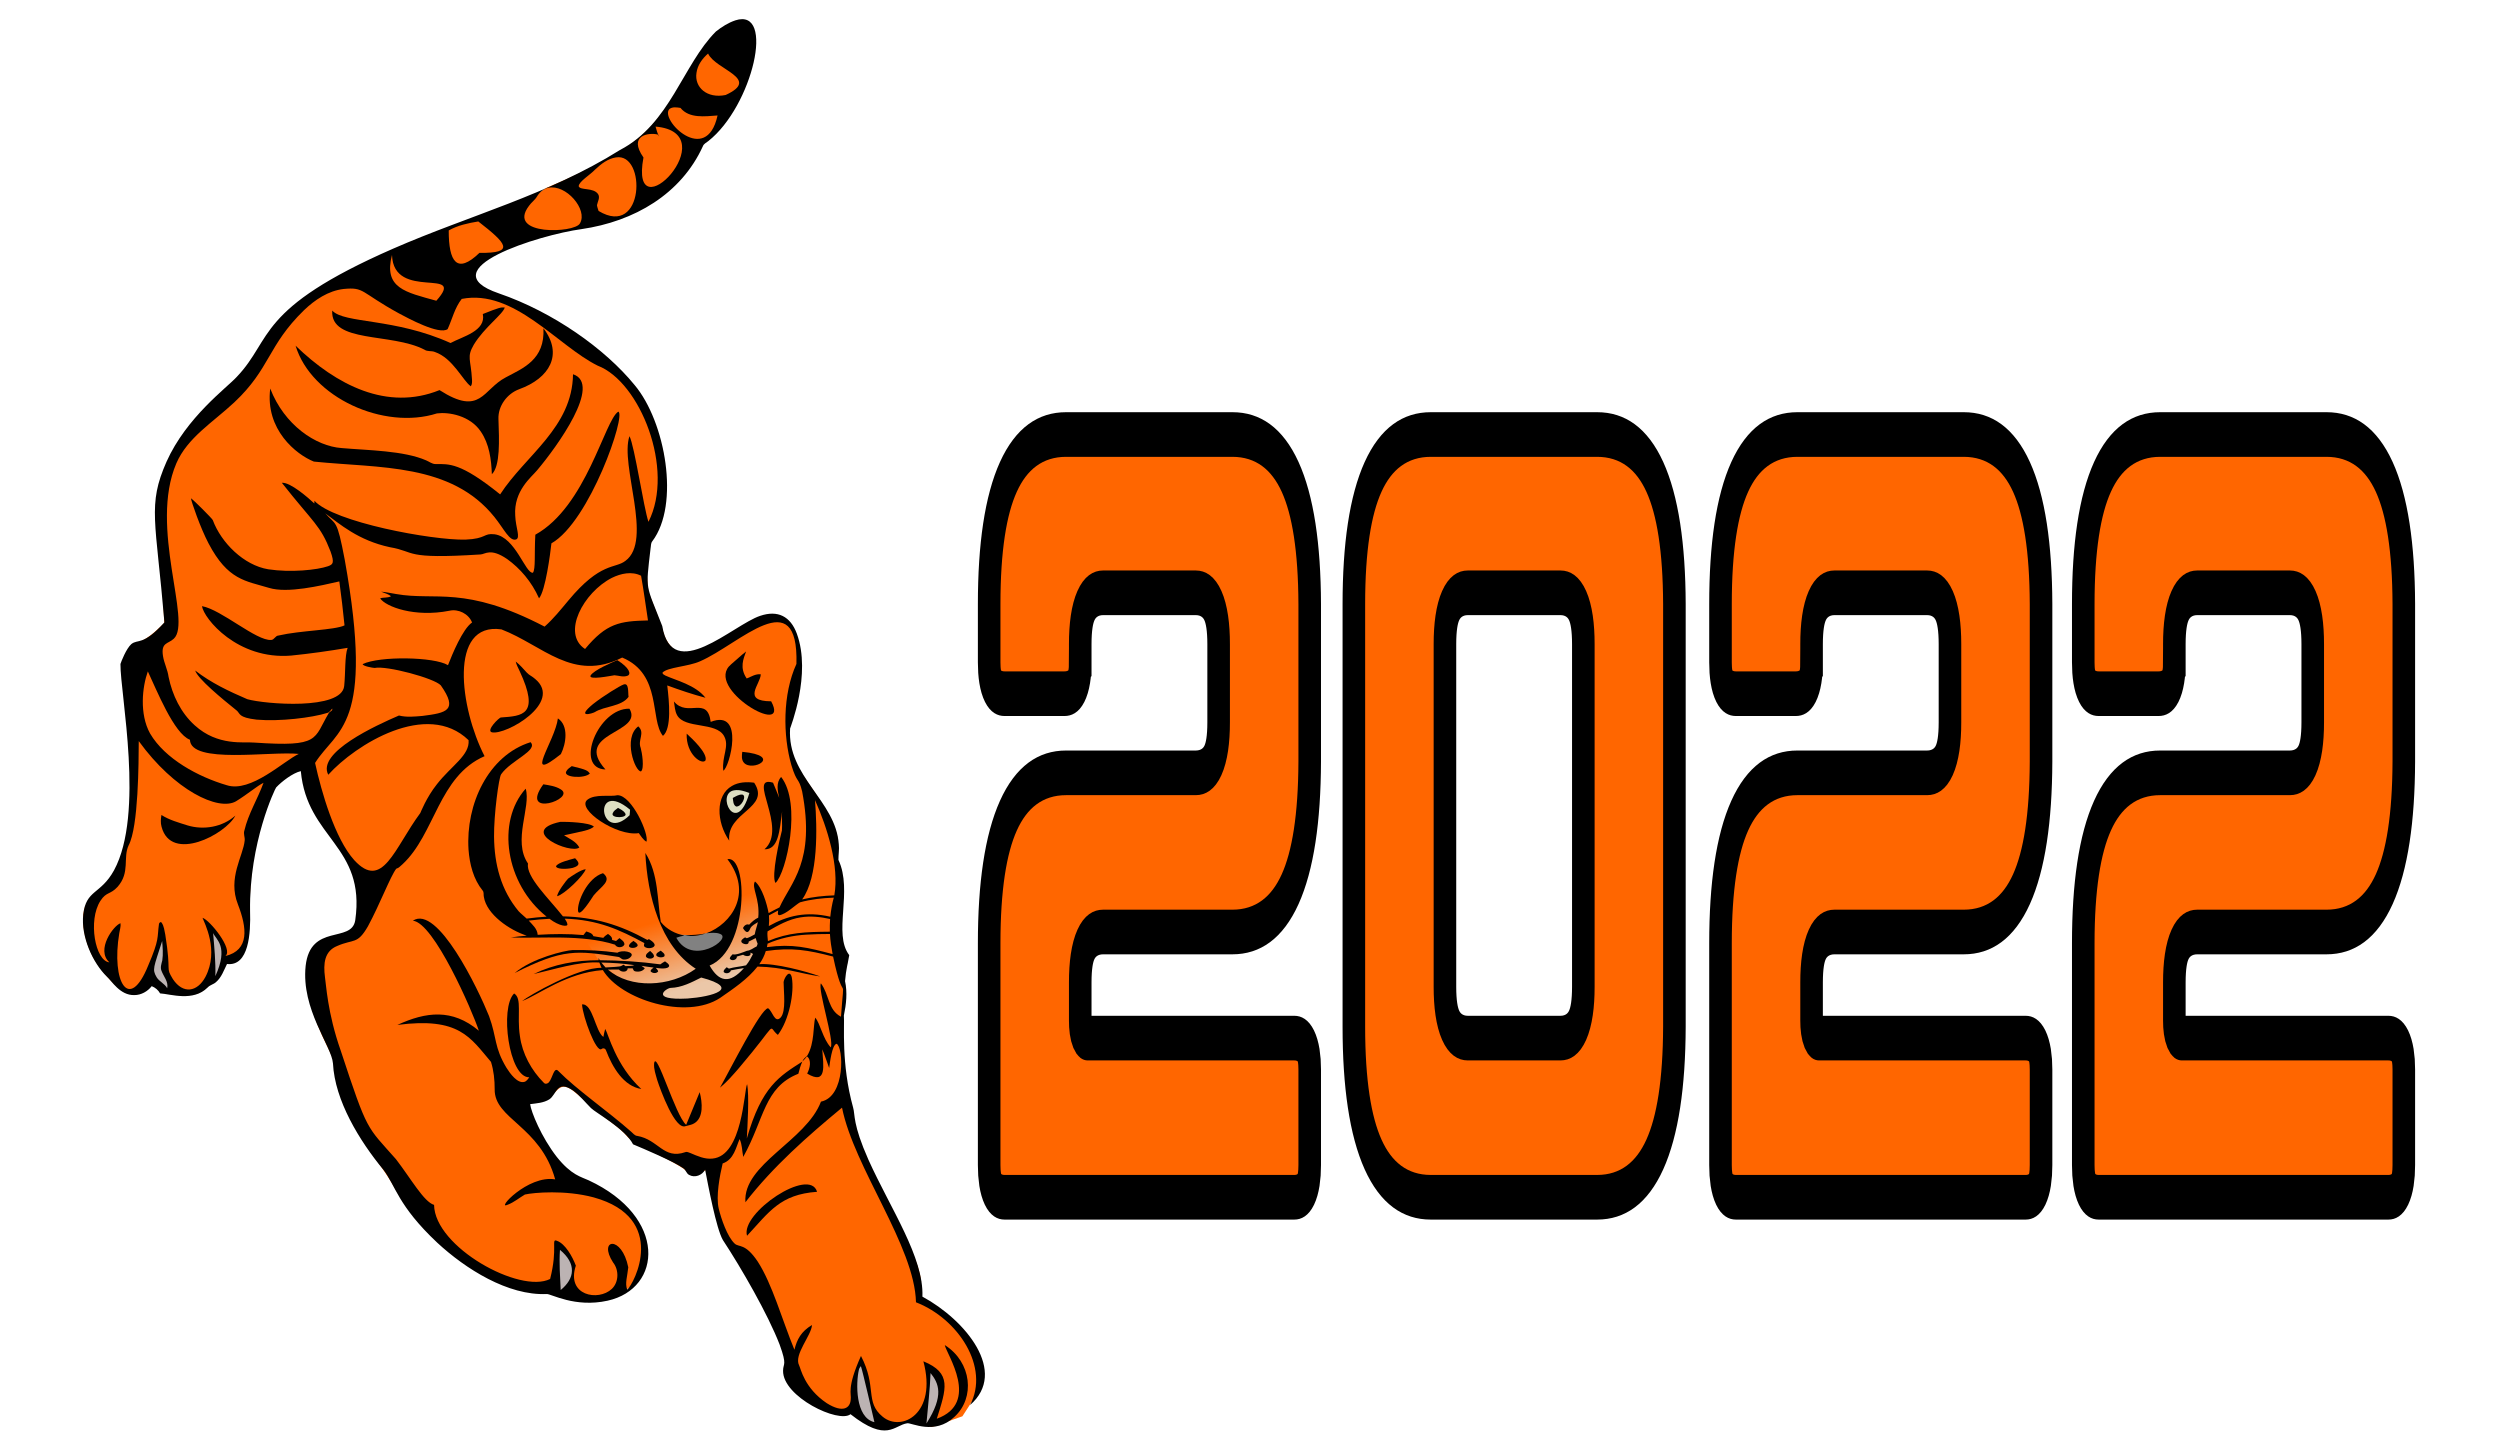 <?xml version="1.0" encoding="UTF-8" standalone="no"?>
<!-- Created with Inkscape (http://www.inkscape.org/) -->

<svg
   xmlns:dc="http://purl.org/dc/elements/1.1/"
   xmlns:cc="http://creativecommons.org/ns#"
   xmlns:rdf="http://www.w3.org/1999/02/22-rdf-syntax-ns#"
   xmlns:svg="http://www.w3.org/2000/svg"
   xmlns="http://www.w3.org/2000/svg"
   xmlns:xlink="http://www.w3.org/1999/xlink"
   xmlns:sodipodi="http://sodipodi.sourceforge.net/DTD/sodipodi-0.dtd"
   xmlns:inkscape="http://www.inkscape.org/namespaces/inkscape"
   width="800mm"
   height="460mm"
   viewBox="0 0 2834.646 1629.921"
   id="svg44806"
   version="1.1"
   inkscape:version="0.91 r13725"
   sodipodi:docname="yearofthetiger2022.svg">
  <defs
     id="defs44808">
    <linearGradient
       inkscape:collect="always"
       id="linearGradient45620">
      <stop
         style="stop-color:#ebc7a8;stop-opacity:1;"
         offset="0"
         id="stop45622" />
      <stop
         style="stop-color:#ebc7a8;stop-opacity:0"
         offset="1"
         id="stop45624" />
    </linearGradient>
    <linearGradient
       inkscape:collect="always"
       xlink:href="#linearGradient45620"
       id="linearGradient45626"
       x1="310.586"
       y1="514.705"
       x2="286.864"
       y2="436.153"
       gradientUnits="userSpaceOnUse" />
  </defs>
  <sodipodi:namedview
     id="base"
     pagecolor="#ffffff"
     bordercolor="#666666"
     borderopacity="1.0"
     inkscape:pageopacity="0.0"
     inkscape:pageshadow="2"
     inkscape:zoom="0.10231087"
     inkscape:cx="642.5739"
     inkscape:cy="232.79137"
     inkscape:document-units="px"
     inkscape:current-layer="text45687"
     showgrid="false"
     fit-margin-top="0"
     fit-margin-left="0"
     fit-margin-right="0"
     fit-margin-bottom="0"
     inkscape:window-width="1916"
     inkscape:window-height="1035"
     inkscape:window-x="4"
     inkscape:window-y="1"
     inkscape:window-maximized="1" />
  <g
     inkscape:label="Layer 1"
     inkscape:groupmode="layer"
     id="layer1"
     transform="translate(408.52,603.171)">
    <g
       id="g45638"
       transform="translate(94,-8)">
      <path
         sodipodi:nodetypes="cssscsscssssssssssssscsssssssccsssccscccscscssssssscssscsssssssssssssssssssssssccccsccsssssscscscccsssscssccsssscsscc"
         inkscape:connector-curvature="0"
         id="path45607"
         d="m 488.281,1020.682 c -5.011,-1.556 -12.859,-5.413 -17.44,-8.572 -6.307,-4.348 -11.098,-5.826 -19.724,-6.082 -20.159,-0.599 -51.417,-24.463 -50.803,-34.655 0.271,-4.49 -3.894,-7.657 -3.725,-14.376 0.504,-19.997 -27.38,-71.721 -65.835,-133.21 -11.719,-18.739 -19.581,-37.852 -26.466,-73.347 -3.302,-17.021 6.198,-25.948 2.91,-22.988 -5.235,4.713 -27.285,10.027 -32.843,4.06 -2.698,-2.897 -17.576,-11.291 -33.063,-18.653 -19.566,-9.303 -29.581,-15.311 -32.825,-19.694 -2.567,-3.469 -11.008,-10.866 -18.757,-16.438 -7.749,-5.572 -21.097,-16.489 -29.661,-24.26 -20.29,-18.411 -24.004,-19.33 -34.03,-8.417 -5.76,6.27 -9.97,8.775 -16.624,9.894 -6.664,1.12 -16.152,0.231 -16.152,3.086 0,7.928 19.751,46.29 31.308,58.994 9.221,10.137 17.523,23.266 33.235,31.076 35.303,17.549 60.531,31.917 68.391,56.972 4.996,15.926 5.161,20.269 1.065,33.991 -4.369,14.638 -12.243,26.702 -28.186,33.99 -11.86,5.422 -15.563,6.076 -34.349,6.068 -15.848,-0.006 -24.441,-1.119 -34.742,-4.5 -7.528,-2.47 -20.545,-4.989 -28.928,-5.599 C 69.327,865.718 27.849,843.417 -8.368,809.202 -31.062,787.762 -43.052,772.81 -56.408,749.296 c -4.238,-7.462 -13.676,-21.58 -20.972,-31.374 -27.227,-36.547 -40.115,-71.49 -44.551,-102.656 -1.264,-8.879 -8.97,-21.951 -15.792,-37.285 -14.438,-32.452 -14.786,-46.391 -14.729,-66.834 0.053,-19.343 1.015,-26.706 10.166,-32.788 3.169,-2.106 13.507,-8.692 22.293,-11.572 20.579,-6.747 29.302,-11.679 28.142,-39.446 -1.138,-27.223 -8.75,-38.291 -33.624,-74.697 -19.531,-28.586 -24.94,-42.383 -27.86,-59.218 -0.784,-4.518 -4.676,-17.184 -5.927,-17.599 -4.066,-1.348 -28.957,14.536 -32.67,21.891 -5.996,11.878 -17.311,49.046 -22.103,72.13 -2.987,14.388 -4.549,36.047 -5.707,62.385 -0.962,21.893 -3.5,43.685 -4.959,48.087 -2.864,8.64 -13.395,14.565 -19.307,14.565 -2.082,0 -5.118,3.042 -7.042,7.057 -3.643,7.6 -13.534,22.558 -25.256,28.486 -10.395,5.257 -41.464,-0.716 -49.646,-7.119 -5.008,-3.92 -9.972,2.44 -9.063,-1.432 4.982,-21.238 -12.53,11.045 -21.377,9.6 -11.182,-1.827 -34.301,-27.715 -42.451,-45.043 -8.405,-17.871 -11.495,-36.4 -8.339,-50.004 2.028,-8.741 6.668,-10.399 18.834,-22.883 23.799,-24.421 33.067,-48.321 34.912,-102.757 1.13,-33.348 -0.746,-55.821 -5.91,-121.853 l -2.141,-27.381 1.304,-9.017 c 1.594,-11.026 6.176,-16.401 14.196,-19.118 5.1,-1.728 13.863,-7.385 19.472,-12.57 l 10.198,-9.427 -2.234,-52.653 c -3.52,-82.953 -10.259,-95.928 8.332,-133.801 12.085,-24.619 28.472,-45.013 60.233,-74.959 17.35,-16.359 26.028,-26.716 39.684,-47.361 41.578,-62.86 84.381,-89.771 276.666,-162.504 7.392,-2.796 22.906,-7.003 35.103,-12.535 7.068,-3.205 12.099,-8.335 16.19,-10.05 51.869,-21.75 79.439,-36.53 101.479,-54.108 15.059,-12.011 29.357,-27.447 52.622,-65.719 10.207,-16.791 22.622,-35.493 27.59,-41.561 14.623,-17.86 39.038,-28.237 48.348,-20.549 5.215,4.306 3.98,19.221 2.433,32.827 -3.607,31.723 -18.779,60.645 -41.639,84.688 -8.217,8.642 -22.482,24.345 -26.937,31.835 -12.089,20.322 -34.602,40.914 -55.066,51.464 -9.086,4.684 -16.224,10.565 -23.303,13.666 -13.342,5.846 -26.473,7.502 -52.037,12.621 -35.436,7.097 -60.058,15.958 -80.696,24.782 -11.437,4.89 -25.894,9.383 -30.2,14.475 -5.177,6.121 -10.249,13.317 -5.073,20.73 5.299,7.59 21.14,15.42 41.097,23.724 50.69,21.093 87.747,45.111 122.79,79.584 27.593,27.145 39.689,48.459 49.19,86.679 6.655,26.77 1.294,58.546 -5.442,77.65 -2.625,7.443 -4.7,21.443 -6.992,24.646 -3.405,4.757 -4.943,8.024 -5.916,29.004 l 2.706,31.808 7.556,19.382 c 4.156,10.66 8.616,23.301 9.913,28.09 1.296,4.789 5.176,11.513 8.623,14.942 5.783,5.754 7.404,10.043 17.691,8.987 12.048,-1.237 27.42,-10.34 59.666,-29.352 20.118,-11.862 32.972,-17.611 43.81,-14.905 9.567,2.389 18.674,14.058 22.796,29.209 5.09,18.711 -0.179,56.106 -7.141,79.821 -2.27,7.733 -2.602,15.502 -3.221,22.278 -1.15,12.594 1.112,23.402 5.68,33.517 2.862,6.337 14.795,22.74 24.135,36.791 20.052,30.163 25.787,43.934 25.819,61.997 0.011,3.804 -1.246,8.849 -0.597,13.346 0.572,3.966 2.998,7.444 3.825,10.144 2.465,8.056 1.119,19.219 0.661,47.416 -0.498,30.642 0.249,37.754 3.126,43.311 2.752,5.313 4.718,8.401 3.145,16.482 -0.445,2.285 -2.451,8.859 -2.942,17.629 -0.354,6.328 0.881,13.666 0.267,21.994 -0.607,8.221 -4.157,17.365 -3.593,26.283 l 3.494,55.239 5.135,35.133 c 6.09,41.666 14.303,55.78 44.943,116.779 23.911,47.603 34.509,68.588 36.514,87.672 l -3.975,16.679 13.778,7.797 c 21.107,11.944 41.867,34.456 49.888,51.299 4.253,8.93 8.608,13.271 9.476,23.643 0.462,5.527 4.12,12.368 -3.03,23.412 l -19.347,29.883 -31.876,11.272 c -8.252,2.918 -15.648,-6.593 -22.259,-5.673 -25.833,3.595 -40.966,6.026 -46.284,4.375 z"
         style="fill:#ff6600" />
      <path
         id="path45609"
         d="m 332.312,296.373 c -6.923,0 -12.535,7.108 -12.535,15.877 0,8.769 5.612,15.879 12.535,15.879 6.923,0 16.434,-14.352 16.434,-23.121 0,-8.769 -9.511,-8.635 -16.434,-8.635 z m -136.213,13.928 a 18.384,15.599 0 0 0 -18.383,15.6 18.384,15.599 0 0 0 18.383,15.598 18.384,15.599 0 0 0 18.385,-15.598 18.384,15.599 0 0 0 -18.385,-15.6 z"
         style="opacity:1;fill:#dddfc2;fill-opacity:1;fill-rule:evenodd;stroke:none;stroke-width:3;stroke-linecap:round;stroke-linejoin:round;stroke-miterlimit:4;stroke-dasharray:none;stroke-opacity:1"
         inkscape:connector-curvature="0" />
      <path
         inkscape:connector-curvature="0"
         id="path45618"
         d="m 154.875,460.719 23.398,36.212 46.24,37.326 c 0,0 31.198,7.242 36.769,7.799 5.571,0.557 54.039,-9.471 54.039,-9.471 l 27.855,-25.627 c 0,0 21.17,-22.841 20.613,-27.298 -0.557,-4.457 -3.9,-61.838 -3.9,-61.838 l -6.128,-13.928 -17.827,-4.457 -2.786,41.226 -20.056,18.384 c 0,0 -16.713,10.028 -18.942,10.028 -2.228,0 -30.641,-1.114 -30.641,-1.114 l -10.585,-9.471 -4.457,-5.014 -3.9,-4.457 -0.557,-2.786 z"
         style="fill:url(#linearGradient45626);fill-opacity:1;fill-rule:evenodd;stroke:none;stroke-width:1px;stroke-linecap:butt;stroke-linejoin:miter;stroke-opacity:1" />
      <path
         inkscape:connector-curvature="0"
         id="path45616"
         d="m 258.496,466.29 15.599,18.942 18.942,12.256 11.699,-4.457 18.942,-30.084 1.114,-9.471 -20.613,7.799 -8.357,2.228 -9.471,2.228 c 0,0 -13.928,-1.114 -17.27,-1.114 -3.343,0 -10.585,1.671 -10.585,1.671 z"
         style="fill:#818181;fill-opacity:1;fill-rule:evenodd;stroke:none;stroke-width:1px;stroke-linecap:butt;stroke-linejoin:miter;stroke-opacity:1" />
      <path
         inkscape:connector-curvature="0"
         id="path45628"
         d="m 472.767,948.923 c -1.388,3.471 -10.413,29.157 -10.413,29.157 l 8.331,29.852 14.579,12.496 c 0,0 10.413,4.165 10.413,1.388 0,-2.777 -9.025,-18.05 -9.025,-18.05 l -4.165,-19.438 -6.248,-25.686 -1.388,-6.248 z"
         style="fill:#bcb3b3;fill-opacity:1;fill-rule:evenodd;stroke:none;stroke-width:1px;stroke-linecap:butt;stroke-linejoin:miter;stroke-opacity:1" />
      <path
         inkscape:connector-curvature="0"
         id="path45630"
         d="m 548.438,955.865 0.694,20.133 -6.248,40.959 6.248,2.777 6.942,-2.777 2.777,-11.108 6.942,-24.992 -2.777,-11.802 -4.165,-9.025 -7.636,-5.554 z"
         style="fill:#bcb3b3;fill-opacity:1;fill-rule:evenodd;stroke:none;stroke-width:1px;stroke-linecap:butt;stroke-linejoin:miter;stroke-opacity:1" />
      <path
         inkscape:connector-curvature="0"
         id="path45632"
         d="m 129.82,817.714 -4.86,48.596 9.025,4.86 8.331,-6.248 4.86,-13.19 0.694,-13.19 -6.942,-13.19 -3.471,-4.86 z"
         style="fill:#bcb3b3;fill-opacity:1;fill-rule:evenodd;stroke:none;stroke-width:1px;stroke-linecap:butt;stroke-linejoin:miter;stroke-opacity:1" />
      <path
         inkscape:connector-curvature="0"
         id="path45634"
         d="m -319.343,465.742 -11.108,32.629 -4.165,15.967 20.827,13.884 11.802,0.694 -6.942,-11.802 -7.636,-13.884 2.083,-18.05 -0.694,-7.636 -1.388,-6.942 z"
         style="fill:#bcb3b3;fill-opacity:1;fill-rule:evenodd;stroke:none;stroke-width:1px;stroke-linecap:butt;stroke-linejoin:miter;stroke-opacity:1" />
      <path
         inkscape:connector-curvature="0"
         id="path45636"
         d="m -264.5,460.883 2.777,18.05 -1.388,36.794 3.471,2.083 6.248,-9.025 3.471,-15.967 2.083,-9.719 -2.777,-6.248 -4.165,-10.413 -2.777,-2.777 -3.471,-3.471 z"
         style="fill:#bcb3b3;fill-opacity:1;fill-rule:evenodd;stroke:none;stroke-width:1px;stroke-linecap:butt;stroke-linejoin:miter;stroke-opacity:1" />
      <g
         transform="translate(-450.677,-617.351)"
         id="g45476">
        <path
           inkscape:connector-curvature="0"
           d="m 781.885,45.273 c 46.023,-15.054 19.467,97.455 -30.586,136.869 -2.148,1.811 -5.115,2.967 -6.141,5.779 -24.661,54.211 -77.572,85.331 -137.8,94.069 -47.226,6.411 -173.924,45.498 -93.491,72.859 61.558,21.16 120.369,62.846 153.878,103.945 34.873,41.543 51.651,135.393 19.968,177.21 -1.751,2.268 -1.354,5.356 -1.906,8.03 -5.706,49.028 -5.657,39.399 13.257,87.997 11.27,66.376 80.503,-1.526 111.035,-11.575 19.907,-6.777 34.311,0.522 41.557,20.184 16.867,46.128 -7.502,106.611 -7.642,107.611 -3.536,54.595 51.941,81.896 55.203,131.15 0.716,5.926 -0.466,11.903 -0.405,17.777 16.704,35.347 -6.446,83.498 12.265,107.999 -1.776,10.847 -3.621,15.685 -4.753,29.422 2.786,12.878 1.363,26.256 -1.337,39.021 0.993,11.336 -3.336,54.34 10.488,104.402 2.484,8.374 -0.781,18.228 17.423,59.283 25.189,55.825 62.912,110.56 61.137,155.06 49.1,26.546 97.363,85.442 54.004,122.939 22.682,-42.765 -13.329,-97.903 -61.284,-116.53 -1.502,-63.688 -70.125,-152.238 -83.865,-220.682 -39.384,32.587 -78.086,66.701 -109.543,107.24 -3.068,-43.254 68.809,-69.445 85.668,-114.063 28.07,-5.584 25.635,-62.277 17.622,-65.648 -5.208,1.513 -7.544,21.984 -8.332,27.507 -2.639,-7.056 -4.848,-14.284 -7.823,-21.21 1.196,18.301 5.655,41.13 -17.113,27.558 3.193,-6.095 5.241,-15.421 -0.276,-19.588 -1.492,2.113 -3.157,4.131 -5.158,5.796 1.07,-2.881 3.51,-4.692 5.641,-6.719 8.263,-13.866 6.511,-34.061 8.919,-42.92 5.788,6.621 8.506,23.884 17.622,33.726 4.146,-7.993 -14.86,-65.087 -11.187,-72.618 9.592,12.64 7.792,30.078 22.78,37.823 4.047,-56.606 3.97,-7.124 -8.927,-68.175 -28.841,-7.496 -46.766,-10.541 -76.327,-6.271 -1.578,5.356 -4.158,10.359 -7.401,14.896 17.169,-1.484 53.072,8.004 69.142,13.913 -23.156,-3.299 -41.251,-10.562 -71.117,-11.204 -11.558,14.62 -27.291,24.997 -42.411,35.546 -38.304,25.25 -112.77,2.087 -132.97,-31.561 -41.195,3.051 -73.096,28.106 -91.637,35.175 7.794,-6.345 63.772,-38.465 90.153,-37.719 -0.897,-1.992 -1.725,-4.011 -2.484,-6.046 -23.156,-1.51 -52.717,8.211 -74.481,13.093 22.797,-11.213 48.389,-15.698 73.661,-15.681 0,-0.621 0.009,-1.872 0.017,-2.501 0.293,0.621 0.897,1.863 1.19,2.484 22.978,0.173 45.974,1.587 68.754,4.684 1.665,-1.302 3.467,-2.407 5.322,-3.416 1.734,1.484 4.433,2.622 4.709,5.175 -0.906,4.14 -11.048,2.881 -15.198,2.191 0.957,1.276 2.493,2.355 2.7,4.071 -1.846,2.665 -6.685,2.32 -8.565,-0.155 -0.052,-2.044 2.199,-2.993 3.45,-4.244 -4.606,-0.535 -9.203,-1.156 -13.766,-1.932 1.268,0.863 2.51,1.768 3.743,2.717 -2.277,3.657 -7.237,4.459 -11.127,3.467 -1.604,-0.38 -2.07,-2.053 -2.614,-3.355 -1.906,-0.017 -3.795,-0.026 -5.684,-0.034 -0.129,5.011 -7.642,4.623 -9.945,1.371 -4.175,-0.052 -8.341,-0.043 -12.507,0.086 25.357,21.959 70.47,20.012 99.633,-0.949 -40.484,-26.164 -54.835,-83.337 -57.152,-131.348 15.155,23.866 13.489,54.293 17.501,78.216 6.538,8.306 16.587,13.62 26.937,15.483 -3.166,0.561 -6.297,1.354 -9.316,2.476 17.846,33.187 64.167,0.762 49.596,-4.347 -4.917,-1.992 -10.368,-1.113 -15.491,-0.724 28.488,-10.547 53.143,-45.536 23.832,-83.995 23.716,-5.082 24.438,102.277 -20.175,120.61 10.573,18.686 22.754,21.205 38.901,2.89 -4.942,0.733 -9.867,1.535 -14.741,2.579 -0.871,3.381 -5.995,4.339 -8.194,1.863 -0.44,-2.389 1.975,-3.899 3.373,-5.434 0.837,0.509 1.682,1.035 2.536,1.57 6.331,-1.898 13.016,-2.208 19.399,-3.735 3.329,-3.838 5.65,-8.427 7.97,-12.921 -0.992,-0.509 -1.975,-1.018 -2.95,-1.518 1.371,5.115 -5.658,4.563 -8.332,2.45 -2.398,0.621 -4.779,1.32 -7.133,2.079 0.474,4.088 -6.616,5.632 -8.039,2.104 0.44,-1.967 1.984,-3.355 3.321,-4.753 3.34,1.495 13.504,-2.911 16.19,-3.916 4.192,-0.336 7.435,-3.338 11.127,-5.037 0.319,-0.992 0.656,-1.958 1.001,-2.915 -0.854,-2.122 -1.587,-4.287 -2.191,-6.469 -2.614,1.423 -5.296,2.708 -7.961,4.02 0.388,4.304 -5.589,3.148 -7.668,1.208 -2.312,-2.605 1.647,-4.856 3.562,-6.038 0.492,0.233 1.475,0.716 1.975,0.957 3.209,-0.975 6.064,-2.803 9.022,-4.347 0.724,-4.735 2.622,-9.16 3.528,-13.844 -2.95,1.889 -6.374,3.485 -8.315,6.529 -0.693,1 -2.87,9.889 -8.591,0.112 1.285,-2.648 3.907,-5.003 7.013,-3.761 3.053,-3.122 6.271,-6.202 10.325,-7.996 2.133,-21.665 -8.139,-34.452 -3.692,-41.014 7.95,6.442 13.647,25.67 15.422,35.822 4.045,-2.26 8.177,-4.39 12.352,-6.409 12.755,-28.391 41.012,-51.473 25.669,-131.616 -4.001,-16.313 -5.72,-8.525 -12.153,-29.602 -9.699,-33.642 -10.053,-80.435 5.71,-114.874 2.541,-93.785 -64.497,-22.373 -109.319,-2.958 -13.121,5.967 -36.781,6.669 -42.506,12.766 -0.207,1.811 1.829,2.579 3.122,3.347 12.069,5.573 34.185,10.606 45.568,25.221 -14.698,-3.847 -29.085,-8.772 -43.343,-13.982 2.186,18.173 5.176,48.854 -4.865,57.213 -15.057,-18.193 -0.841,-69.904 -46.224,-88.825 -55.798,28.242 -89.913,-13.856 -136.938,-31.949 -60.315,-8.593 -46.982,89.665 -19.114,143.786 -52.163,22.662 -56.061,88.292 -93.129,122.619 -2.139,1.932 -4.209,4.14 -7.047,5.02 -6.504,8.434 -18.493,40.153 -32.121,65.346 -12.021,20.849 -15.939,13.991 -34.769,22.185 -14.569,5.855 -15.92,19.992 -13.878,35.511 1.254,6.938 2.616,40.044 17.898,83.279 30.678,93.191 29.053,84.951 62.586,122.99 16.926,21.97 31.7,48.511 43.196,51.796 0.681,47.807 97.479,101.241 131.59,84.012 9.054,-35.413 0.562,-46.403 7.927,-43.188 9.138,3.259 17.435,17.788 21.236,28.084 -11.295,34.025 25.483,40.809 40.807,26.359 8.082,-7.625 8.211,-21.564 1.389,-30.008 -17.329,-26.815 9.827,-31.199 17.251,5.529 -1.036,10.325 -3.944,18.084 -1.251,25.281 7.74,-6.04 46.91,-81.085 -38.004,-104.566 -32.318,-8.65 -67.934,-5.506 -77.957,-3.234 -6.452,3.813 -12.308,8.807 -19.39,11.506 -14.417,6.894 22.655,-34.006 53.737,-28.68 -16.935,-60.931 -69.202,-68.16 -68.624,-102.246 0.035,-10.437 -1.044,-20.986 -4.166,-30.965 -23.704,-27.807 -35.963,-51.086 -106.171,-41.92 32.41,-14.89 62.112,-18.83 92.413,6.599 -7.457,-22.759 -51.137,-122.88 -74.852,-124.75 27.883,-18.682 74.011,77.285 86.401,108.129 9.133,25.146 5.551,35.004 19.804,58.696 4.215,6.687 12.437,17.942 20.106,15.94 2.665,-0.69 4.157,-3.148 5.684,-5.218 -23.185,0.425 -33.575,-79.163 -17.165,-95.061 9.307,5.577 2.973,24.669 6.564,48.277 2.717,20.149 12.93,38.814 27.222,53.107 1.553,1.699 4.339,0.932 5.667,-0.673 4.307,-4.965 5.714,-18.516 10.92,-12.585 20.533,20.87 55.549,44.99 82.382,68.65 2.156,1.742 3.856,4.494 6.883,4.735 24.035,4.159 29.69,26.99 54.366,18.441 2.001,-0.863 4.028,0.371 5.917,1.009 7.91,3.355 16.19,7.202 25.022,6.245 34.124,-3.084 35.672,-76.685 39.22,-84.383 2.621,12.343 0.366,49.16 -0.31,61.663 16.875,-59.263 37.315,-70.831 62.914,-87.229 -2.061,4.382 -3.278,9.083 -4.468,13.758 -38.904,15.409 -38.441,51.028 -62.491,94.311 -1.432,-6.719 -1.121,-13.973 -4.132,-20.227 -4.068,9.04 -6.369,23.292 -19.226,27.636 -3.29,13.732 -7.787,37.452 -4.425,51.244 2.68,11.298 9.645,31.741 18.001,39.582 4.708,4.585 11.87,-1.001 26.17,20.391 16.473,25.433 27.465,65.458 41.618,100.021 2.933,-11.681 7.488,-20.638 19.933,-28.05 -0.584,11.858 -20.919,33.766 -14.577,45.767 1.893,3.661 5.863,25.75 31.345,42.86 18.525,11.568 26.492,5.435 27.136,-3.994 1.129,-6.947 -4.904,-12.622 11.636,-49.562 18.41,35.253 4.197,52.133 24.505,68.814 21.144,17.805 62.251,-2.973 46.258,-62.75 32.556,13.363 25.962,31.003 15.207,65.105 49.764,-17.853 10.888,-73.503 9.039,-83.52 30.57,19.32 34.797,59.784 10.859,81.519 -22.361,21.025 -48.477,6.359 -53.426,7.168 -15.107,2.245 -22.866,22.29 -64.311,-10.29 -13.163,10.782 -77.028,-19.672 -76.456,-49.338 0.04,-8.756 4.881,-5.389 -3.899,-29.568 -13.324,-34.549 -43.483,-86.861 -64.311,-118.505 -7.614,-12.968 -16.709,-62.113 -20.183,-79.837 -3.226,6.314 -11.662,9.574 -18.019,5.986 -3.217,-1.466 -3.649,-5.503 -6.452,-7.392 -10.477,-7.663 -45.574,-22.469 -57.221,-27.343 -9.114,-17.757 -42.576,-35.867 -47.699,-41.092 -6.805,-6.728 -12.731,-14.448 -20.563,-20.063 -18.234,-12.345 -18.479,4.832 -26.696,10.161 -6.486,4.08 -14.37,4.477 -21.762,5.434 1.131,8.84 12.729,37.33 30.111,59.697 16.693,21.041 28.177,22.835 36.296,26.696 89.118,41.407 83.622,122.724 21.408,136.472 -37.111,8.224 -64.348,-8.007 -69.004,-7.556 -43.921,1.975 -91.984,-28.442 -124.12,-58.204 -44.997,-42.297 -47.275,-64.971 -61.146,-82.804 -27.087,-32.752 -55.021,-78.446 -57.1,-120.515 -1.564,-19.995 -36.19,-61.237 -30.983,-110.518 5.392,-48.673 52.252,-25.305 56.247,-51.796 12.074,-84.431 -54.673,-92.417 -61.715,-169.059 -9.113,2.095 -21.858,11.861 -28.007,18.553 -0.961,1 -30.701,62.17 -29.534,140.267 0.823,24.888 -1.306,62.763 -26.152,59.861 -3.588,7.151 -6.219,15.258 -12.516,20.589 -2.795,2.562 -6.849,3.183 -9.436,6.038 -16.396,16.418 -41.852,7.481 -53.926,6.702 -2.079,-3.786 -5.494,-6.607 -9.488,-8.203 -4.666,6.012 -11.938,10.118 -19.64,10.144 -16.487,0.464 -25.832,-16.387 -31.155,-20.865 -16.297,-15.829 -29.603,-45.786 -26.851,-70.427 3.124,-28.438 19.592,-22.456 34.881,-50.157 34.876,-64.301 6.976,-199.906 7.314,-233.983 0.8,-2.654 6.543,-17.408 12.3,-22.53 7.697,-6.211 13.2,2.384 37.555,-24.66 -9.781,-116.168 -19.39,-132.727 2.329,-182.057 22.614,-50.63 68.754,-84.189 79.734,-96.346 41.192,-43.088 20.924,-76.856 177.227,-145.322 87.803,-38.34 175.484,-60.654 257.246,-111.889 56.907,-29.526 71.138,-96.704 108.81,-134.376 6.634,-5.234 13.913,-9.892 21.97,-12.583 m -44.042,59.542 c -2.526,16.297 11.909,29.43 33.079,25.066 40.615,-18.639 -11.541,-28.438 -19.908,-47.009 -6.547,5.658 -12.015,13.179 -13.171,21.943 m -30.577,40.902 c -12.071,11.384 41.699,65.743 54.487,7.383 -14.125,0.958 -32.029,3.747 -42.049,-8.582 -4.097,-0.604 -8.884,-1.484 -12.438,1.199 m -15.819,19.994 c 1.225,3.83 1.949,7.901 4.218,11.308 -0.621,-0.768 -1.225,-1.544 -1.82,-2.329 -10.046,-2.465 -33.823,0.749 -16.095,26.075 -16.729,89.246 95.419,-27.931 13.697,-35.054 m -44.861,34.933 c -9.212,1.397 -16.854,7.409 -23.47,13.611 -6.269,6.582 -18.528,13.665 -18.821,19.045 1.538,5.086 16.751,1.157 22.012,8.996 2.553,4.08 -0.569,8.393 -1.277,12.481 0.267,2.268 1.156,4.416 1.829,6.598 51.973,31.286 54.44,-66.396 19.727,-60.731 m -76.758,34.493 c -5.425,1.19 -9.937,5.046 -12.748,9.73 -2.363,4.132 -6.486,6.805 -9.16,10.713 -26.012,34.349 52.672,30.962 57.851,19.787 9.122,-15.624 -15.958,-44.706 -35.943,-40.23 m -112.899,48.328 c -0.03,35.496 9.178,50.176 34.83,25.436 41.077,0.506 30.736,-10.729 -1.302,-35.632 -11.541,1.907 -23.246,4.374 -33.528,10.196 m -64.311,27.731 c -9.862,37.819 15.35,42.261 50.269,51.986 35.137,-39.34 -48.639,1.311 -50.269,-51.986 m -99.788,62.716 c -41.501,40.465 -38.073,66.031 -79.113,104.549 -24.279,22.691 -52.964,39.826 -65.614,69.047 -31.222,72.748 18.031,179.755 -2.898,198.868 -6.473,6.104 -14.826,3.968 -12.214,19.864 1.277,8.022 5.253,15.319 6.288,23.401 4.235,20.623 13.844,40.712 29.663,54.944 26.324,23.931 55.974,18.418 67.882,19.588 74.826,5.134 66.592,-4.042 84.133,-33.501 1.139,-1.923 4.563,-2.277 3.907,-5.08 -1.829,1.673 -2.976,4.33 -5.589,4.925 -17.586,5.511 -54.003,9.906 -80.036,7.634 -21.281,-2.445 -18.619,-7.002 -22.65,-10.29 -16.919,-13.63 -44.277,-36.071 -47.104,-45.413 17.812,13.904 38.4,23.66 59.084,32.509 19.97,5.671 107.032,12.793 109.845,-14.965 1.545,-14.667 0.525,-34.438 3.907,-43.274 -21.27,3.605 -42.644,6.624 -64.113,8.789 -60.747,5.011 -98.966,-41.911 -101.047,-56.057 22.124,3.962 61.669,39.636 78.543,38.332 3.571,-0.242 4.546,-4.813 8.194,-5.02 25.188,-5.841 63.494,-6.041 74.886,-11.498 -1.665,-16.656 -3.64,-33.277 -5.883,-49.855 -21.455,4.876 -58.687,13.782 -79.673,7.349 -26.69,-8.053 -46.714,-8.683 -68.65,-50.519 -9.344,-17.751 -19.463,-47.176 -19.942,-51.106 3.112,2.007 24.197,23.125 24.764,24.729 9.587,25.802 35.227,51.223 62.836,55.781 25.308,3.905 55.457,0.842 67.865,-3.459 5.56,-2.063 7.491,-3.551 2.803,-16.759 -11.523,-29.822 -18.942,-31.925 -55.168,-77.802 9.514,-1.071 30.476,17.487 36.839,23.435 0.026,-0.776 0.069,-2.329 0.095,-3.105 21.953,24.373 133.575,44.889 171.025,44.085 24.58,-0.999 20.252,-7.585 33.277,-6.064 23.774,3.211 35.001,45.016 43.464,43.576 3.151,-4.316 1.454,-21.184 2.708,-43.101 57.854,-31.988 78.684,-130.171 94.043,-139.508 9.371,2.887 -32.387,124.671 -75.809,149.315 -1.212,11.078 -6.727,53.889 -14.042,62.328 -8.435,-18.941 -21.451,-33.953 -36.21,-44.559 -18.954,-12.967 -24.887,-5.322 -30.189,-5.184 -88.16,5.623 -72.598,-3.162 -102.746,-8.229 -35.907,-7.698 -57.019,-26.418 -73.325,-38.426 12.294,13.949 13.189,5.354 22.133,52.512 34.33,190.703 -9.274,191.7 -33.605,230.532 7.133,32.556 22.366,85.748 44.447,110.268 32.074,34.886 45.318,-13.469 74.903,-53.521 0.281,-0.393 6.686,-17.398 18.933,-32.768 16.52,-21.078 37.301,-32.769 35.77,-49.777 -47.203,-45.802 -128.388,5.138 -159.096,39.194 -13.276,-25.195 54.207,-55.992 80.148,-67.158 8.738,2.217 17.881,1.19 26.748,0.449 27.112,-3.45 40.691,-6.153 20.736,-34.605 -7.201,-8.104 -61.811,-22.685 -75.033,-19.761 -2.288,-0.101 -13.421,-2.027 -13.594,-4.365 18.961,-9.301 81.118,-8.382 96.752,1.216 4.726,-12.141 16.611,-41.156 27.291,-48.406 -3.83,-9.859 -15.569,-15.707 -25.773,-13.309 -39.257,7.734 -72.024,-4.516 -78.448,-14.034 3.976,-1.423 8.487,-0.276 12.291,-2.381 -3.183,-2.769 -7.427,-3.502 -11.161,-5.21 5.701,0.44 11.282,1.777 16.923,2.648 44.819,8.02 77.766,-10.236 168.395,36.96 10.083,-8.85 18.415,-19.416 27.024,-29.654 36.599,-44.068 52.965,-35.753 64.648,-44.921 31.635,-23.066 -6.566,-108.82 4.571,-141.354 5.745,10.842 16.238,81.929 21.546,97.123 30.135,-59.586 -9.66,-158.837 -57.549,-177.063 -45.578,-22.545 -94.907,-87.286 -154.189,-75.706 -7.953,10.057 -10.756,22.806 -15.966,34.243 -9.466,6.951 -45.156,-12.426 -55.229,-17.82 -44.197,-24.219 -38.726,-30.02 -62.836,-27.67 -17.344,2.06 -32.464,12.255 -44.816,24.064 m 349.133,303.46 c -32.192,16.357 -57.45,63.109 -30.465,80.674 24.29,-29.283 39.36,-31.642 71.367,-32.363 -2.665,-16.88 -4.813,-33.915 -7.841,-50.692 -10.428,-5.373 -23.021,-2.57 -33.061,2.381 m -298.864,78.889 c 0.423,0.457 0.423,0.457 0,0 M 115.793,783.44 c -6.321,17.488 -9.749,48.308 2.493,70.358 16.916,28.932 54.872,49.287 86.91,58.67 27.311,9.015 64.985,-27.754 81.743,-35.451 -32.141,-3.361 -122.577,11.902 -123.422,-16.061 -18.121,-6.882 -37.891,-56.733 -47.724,-77.516 m -10.308,79.017 c -0.118,23.986 -0.266,97.141 -11.455,118.169 -6.718,14.217 1.958,30.559 -12.524,47.069 -8.378,9.146 -12.591,5.289 -19.494,15.905 -14.375,22.15 -5.828,68.266 10.161,69.728 -15.696,-14.262 5.042,-42.095 12.628,-44.326 0.5,3.813 -0.854,7.487 -1.397,11.222 -9.309,55.486 11.235,90.275 32.828,36.624 12.942,-30.169 9.974,-31.258 12.153,-46.819 0,-1.415 1.854,-3.209 3.01,-1.725 2.769,3.976 3.183,9.048 4.175,13.68 7.241,45.131 -0.261,35.692 8.643,50.416 11.555,17.296 27.627,14.662 36.882,-2.57 15.811,-30.15 -1.453,-61.692 -3.312,-66.985 8.34,2.622 35.415,36.123 25.902,43.36 27.581,-6.71 24.532,-31.983 14.241,-58.601 -11.875,-30 6.082,-54.885 7.677,-72.497 0.414,-3.761 -1.665,-7.427 -0.38,-11.144 4.451,-19.097 15.095,-35.908 21.736,-54.211 -7.266,3.513 -17.752,12.704 -31.25,20.994 -19.935,11.448 -69.783,-12.411 -110.224,-68.289 m 766.76,66.882 c 2.516,31.464 3.951,87.138 -14.568,112.657 11.946,-2.881 24.212,-4.175 36.477,-4.606 5.891,-32.99 -8.15,-77.406 -21.909,-108.051 m -16.949,115.935 c -4.956,2.603 -15.712,13.508 -23.427,14.603 -2.708,-0.181 -1.432,-3.657 -1.397,-5.322 -3.493,1.837 -6.969,3.666 -10.428,5.555 0.285,4.019 0.311,8.065 -0.147,12.084 21.449,-11.961 42.345,-16.858 69.702,-10.575 0.776,-7.297 1.984,-14.551 3.959,-21.624 -12.877,0.474 -25.816,1.846 -38.262,5.279 m 0.776,17.052 c -13.663,2.087 -25.816,9.074 -37.598,15.879 -0.595,3.675 0.207,7.349 0.388,11.023 23.687,-9.85 42.089,-10.343 70.211,-10.653 -0.103,-4.796 0.009,-9.591 0.293,-14.379 -10.894,-2.379 -22.219,-3.707 -33.294,-1.87 m -666.273,17.812 c 1.363,16.259 3.002,32.535 2.536,48.872 15.449,-33.938 0.752,-41.293 -2.536,-48.872 m 672.863,1.794 c -15.181,0.845 -30.241,4.089 -44.188,10.204 -0.242,1.311 -0.492,2.622 -0.724,3.968 29.385,-3.979 46.124,0.423 74.464,7.884 -1.432,-7.539 -2.544,-15.146 -3.019,-22.806 -8.851,0.043 -17.709,0.163 -26.533,0.75 m -730.619,7.219 c -9.706,30.484 -11.507,32.041 -6.331,40.971 3.019,5.132 9.238,7.28 12.015,12.619 1.656,-7.53 -4.106,-13.292 -6.469,-19.839 -1.553,-3.89 -0.035,-7.918 0.923,-11.722 1.104,-7.296 0.423,-14.714 -0.138,-22.029 m 497.956,24.419 c 1.509,1.898 3.097,3.761 4.718,5.581 19.416,-1.082 16.348,-0.964 20.451,-3.157 0.75,0.535 1.518,1.087 2.286,1.656 3.312,-0.397 6.831,0.129 9.988,-1.156 -12.386,-1.837 -24.927,-2.691 -37.443,-2.924 m 78.612,28.749 c -4.658,0.029 -25.041,14.277 18.95,12.058 27.742,-1.966 62.47,-11.38 15.69,-23.815 -10.894,5.477 -22.176,11.42 -34.64,11.757 m -124.689,342.56 c 16.147,-13.097 18.113,-29.898 -0.828,-45.534 -1.027,15.163 0.146,30.37 0.828,45.534 m 338.1,90.593 c -3.369,14.328 -4.315,54.121 17.63,59.274 -0.719,-3.164 -13.596,-59.041 -15.362,-63.595 -1.017,1.267 -1.957,2.673 -2.268,4.321 m 81.269,3.553 c -0.664,19.123 -3.045,38.133 -4.649,57.187 20.334,-31.989 13.898,-45.529 4.649,-57.187 z"
           id="path45478" />
        <path
           inkscape:connector-curvature="0"
           d="m 520.464,370.798 c -1.791,7.502 -23.116,22.424 -35.097,42.239 -8.252,14.171 -3.344,16.227 -2.044,39.384 0.112,2.639 0.285,5.512 -1.363,7.78 -9.188,-6.639 -20.358,-31.985 -40.755,-38.935 -3.812,-1.604 -8.332,-0.181 -11.825,-2.631 -37.483,-19.455 -106.791,-6.934 -104.523,-44.309 13.719,14.961 70.634,8.164 134.152,36.796 13.765,-7.483 40.5,-13.569 36.589,-32.88 19.352,-7.71 20.596,-7.694 24.866,-7.444 z"
           id="path45480" />
        <path
           inkscape:connector-curvature="0"
           d="m 564.316,394.388 c 22.699,29.671 7.037,56.577 -27.498,69.107 -13.68,5.063 -24.065,18.967 -23.496,33.769 0.868,24.564 2.147,53.167 -7.461,62.629 -0.612,-16.708 -2.881,-34.303 -12.567,-48.415 -12.27,-18.23 -36.418,-22.336 -49.708,-20.537 -60.169,19.19 -142.402,-17.943 -160.278,-76.775 46.321,44.807 103.943,74.315 163.202,50.347 46.969,30.105 48.606,-0.609 75.188,-14.473 19.294,-10.349 44.595,-19.873 42.618,-55.652 z"
           id="path45482" />
        <path
           inkscape:connector-curvature="0"
           d="m 597.869,446.521 c 33.434,10.94 -18.136,82.16 -40.781,108.974 -6.182,7.555 -26.656,23.052 -24.738,51.304 0.474,13.758 6.355,25.474 0.75,27.101 -7.397,2.039 -13.538,-12.149 -24.376,-25.549 -49.081,-61.156 -130.258,-55.156 -204.699,-62.802 -19.962,-7.963 -55.346,-36.262 -49.467,-82.839 15.91,41.402 51.594,65.422 80.984,67.511 29.866,2.604 70.558,2.872 95.855,13.973 3.536,1.44 6.685,4.218 10.687,4.157 15.128,0.048 27.81,-2.196 73.161,34.381 28.902,-44.481 81.881,-75.861 82.624,-136.211 z"
           id="path45484" />
        <path
           inkscape:connector-curvature="0"
           d="m 777.158,775.409 c 5.745,-4.744 11.032,-10.04 16.966,-14.56 -2.995,8.333 -7.67,18.377 0.681,30.646 5.124,-2.036 10.187,-5.46 15.948,-4.744 -0.276,11.408 -21.948,30.451 11.791,30.612 22.885,42.642 -77.565,-15.319 -45.386,-41.954 z"
           id="path45486" />
        <path
           inkscape:connector-curvature="0"
           d="m 648.035,770.674 c 14.177,8.861 15.832,15.906 11.817,17.639 -4.882,2.001 -10.075,-0.138 -15.034,-0.483 -4.25,0.611 -30.047,5.938 -27.006,0.216 3.873,-6.123 23.588,-14.44 30.223,-17.372 z"
           id="path45488" />
        <path
           inkscape:connector-curvature="0"
           d="m 532.894,772.278 c 4.727,3.536 8.453,8.168 12.481,12.455 2.743,3.062 6.711,4.597 9.686,7.401 31.724,26.653 -33.365,63.867 -49.113,60.395 -7.189,-1.745 8.206,-16.906 10.187,-16.837 23.943,-1.77 44.676,-2.308 21.236,-52.563 -1.579,-3.588 -3.632,-6.995 -4.477,-10.851 z"
           id="path45490" />
        <path
           inkscape:connector-curvature="0"
           d="m 655.099,798.353 c 6.467,-2.561 4.97,9.175 5.753,13.965 -8.128,11.202 -27.097,10.292 -38.245,17.268 -2.288,1.437 -22.18,7.613 -2.113,-9.022 11.865,-9.422 30.54,-20.765 34.605,-22.211 z"
           id="path45492" />
        <path
           inkscape:connector-curvature="0"
           d="m 712.277,817.536 c 15.551,18.694 37.884,-6.969 41.704,23.159 39.263,-15.303 21.264,52.193 14.284,55.35 -1.899,-16.289 7.336,-27.616 0.871,-39.298 -9.085,-16.403 -44.401,-7.791 -53.219,-23.616 -2.639,-4.77 -2.743,-10.351 -3.64,-15.595 z"
           id="path45494" />
        <path
           inkscape:connector-curvature="0"
           d="m 661.879,825.747 c 16.673,28.216 -65.032,26.755 -27.222,68.909 -35.792,-1.175 -8.301,-69.77 27.222,-68.909 z"
           id="path45496" />
        <path
           inkscape:connector-curvature="0"
           d="m 580.73,836.745 c 12.38,8.106 9.417,28.633 3.372,40.496 -43.857,34.927 -6.387,-14.984 -3.372,-40.496 z"
           id="path45498" />
        <path
           inkscape:connector-curvature="0"
           d="m 671.85,845.758 c 8.092,7.352 -0.882,15.446 2.752,24.436 1.503,5.043 4.392,23.45 0.362,26.644 -6.75,0.468 -20.683,-37.791 -3.114,-51.08 z"
           id="path45500" />
        <path
           inkscape:connector-curvature="0"
           d="m 726.751,854.039 c 6.204,5.658 23.825,22.155 21.391,30.275 -3.806,5.683 -22.284,-6.551 -21.391,-30.275 z"
           id="path45502" />
        <path
           inkscape:connector-curvature="0"
           d="m 549.756,863.725 c 8.944,9.43 -22.266,20.439 -33.363,36.339 -2.652,3.492 -8.337,46.3 -8.056,70.677 0.3,31.361 7.776,60.525 27.86,84.633 2.803,3.027 6.159,5.477 9.117,8.358 7.513,-0.983 15.06,-1.716 22.625,-2.208 -46.804,-37.171 -57.237,-107.748 -23.72,-145.089 6.313,20.765 -15.138,58.893 2.579,84.805 -2.365,15.149 23.054,39.009 39.643,59.938 35.885,0.927 64.403,9.506 95.768,26.791 0.431,-0.25 1.285,-0.75 1.708,-1.001 2.432,1.751 5.632,3.26 6.512,6.383 0.484,3.961 -8.341,5.323 -11.593,2.191 -1.018,-1.199 -0.224,-2.734 -0.06,-4.054 -27.819,-15.042 -52.506,-26.478 -90.274,-27.671 1.13,1.967 2.613,3.864 2.984,6.176 0.813,3.522 -9.118,2.46 -20.287,-6.029 -7.866,0.44 -15.733,1.009 -23.539,2.053 4.201,4.666 9.799,9.341 10.135,16.095 17.268,-1.061 34.631,-1.294 51.882,0.293 1.061,-1.38 2.139,-2.743 3.226,-4.089 3.062,1.018 6.892,1.898 8.073,5.356 3.752,0.587 7.495,1.225 11.239,1.889 1.466,-1.82 3.338,-3.226 5.313,-4.451 2.225,1.656 5.106,3.562 4.615,6.78 1.501,0.414 3.01,0.819 4.528,1.242 1.277,-1.121 2.562,-2.217 3.864,-3.295 2.269,1.967 5.839,3.899 5.607,7.366 -1.82,3.873 -8.686,4.028 -10.627,0.104 -37.428,-11.935 -83.573,-6.802 -118.307,-8.177 6.038,-0.914 12.119,-1.466 18.191,-2.053 -19.379,-6.2 -45.536,-23.984 -48.63,-44.059 -0.552,-2.303 0.293,-5.054 -1.302,-6.987 -10.627,-13.024 -14.819,-30.051 -16.069,-46.5 -3.3,-51.403 22.334,-106.768 70.358,-121.806 z"
           id="path45504" />
        <path
           inkscape:connector-curvature="0"
           d="m 789.811,874.645 c 46.893,4.451 11.131,23.359 1.768,12.265 -2.863,-3.407 -2.38,-8.176 -1.768,-12.265 z"
           id="path45506" />
        <path
           inkscape:connector-curvature="0"
           d="m 590.106,897.037 c 1.268,-2.777 4.002,-4.408 6.34,-6.184 17.682,4.176 18.091,5.318 20.529,8.349 -5.736,6.119 -30.187,4.697 -26.869,-2.165 z"
           id="path45508" />
        <path
           inkscape:connector-curvature="0"
           d="m 833.836,903.126 c 23.624,30.036 5.996,108.81 -6.383,120.222 -5.117,-7.695 4.841,-50.374 7.306,-59.567 0.586,-7.176 -0.5,-14.413 0.198,-21.607 -2.945,22.417 -4.126,43.416 -20.02,42.998 27.344,-23.711 -20.57,-84.671 9.73,-75.516 2.26,5.762 4.925,11.36 7.03,17.191 -1.82,-7.721 -3.847,-17.286 2.139,-23.721 z"
           id="path45510" />
        <path
           inkscape:connector-curvature="0"
           d="m 777.986,913.382 c 7.556,-4.494 16.759,-4.856 25.273,-3.735 19.174,29.006 -31.555,33.029 -28.257,65.735 -14.799,-21.384 -15.574,-51.35 2.984,-62 m 19.856,7.935 c -5.365,-2.036 -11.101,-3.95 -16.906,-3.088 -22.043,2.882 2.064,54.316 16.906,3.088 z"
           id="path45512" />
        <path
           inkscape:connector-curvature="0"
           d="m 564.213,911.467 c 6.685,1.121 13.723,2.001 19.597,5.641 18.418,10.708 -47.668,33.12 -19.597,-5.641 z"
           id="path45514" />
        <path
           inkscape:connector-curvature="0"
           d="m 779.012,926.958 c 3.347,-1.742 6.762,-4.071 10.704,-3.864 5.778,1.124 -0.896,14.339 -6.926,13.559 -3.424,-1.854 -3.243,-6.374 -3.778,-9.695 z"
           id="path45516" />
        <path
           inkscape:connector-curvature="0"
           d="m 614.128,929.003 c 8.807,-7.022 26.389,-3.108 34.174,-5.167 16.34,-0.024 36.1,44.625 32.82,52.736 -3.838,-2.286 -6.141,-6.219 -8.66,-9.755 -24.788,4.117 -71.249,-27.313 -58.334,-37.814 m 47.949,17.535 c 0.155,-2.096 0.31,-4.183 0.492,-6.262 -43.311,-36.105 -34.98,39.858 -0.492,6.262 z"
           id="path45518" />
        <path
           inkscape:connector-curvature="0"
           d="m 642.972,944.097 c 1.095,-2.683 3.718,-4.209 5.908,-5.9 2.838,1.673 6.141,3.062 8.004,5.934 4.573,5.864 -17.083,6.409 -13.912,-0.034 z"
           id="path45520" />
        <path
           inkscape:connector-curvature="0"
           d="m 130.93,945.175 c 0.475,0.406 0.475,0.406 0,0 z"
           id="path45522" />
        <path
           inkscape:connector-curvature="0"
           d="m 131.198,946.245 c 8.962,5.762 19.407,8.582 29.473,11.791 18.458,5.65 39.806,1.923 54.349,-11.075 -11.003,21.393 -73.011,53.747 -83.693,12.585 -1.259,-4.348 -0.854,-8.911 -0.129,-13.301 z"
           id="path45524" />
        <path
           inkscape:connector-curvature="0"
           d="m 583.577,954.025 c 6.889,-0.147 33.21,0.567 37.987,5.469 -5.068,4.231 -12.115,4.943 -33.855,9.816 6.167,3.95 13.68,7.056 17.329,13.792 -9.483,8.106 -70.764,-18.606 -21.461,-29.077 z"
           id="path45526" />
        <path
           inkscape:connector-curvature="0"
           d="m 600.233,995.307 c 5.047,5.174 6.068,8.278 -2.708,10.92 -8.492,1.988 -18.898,1.218 -18.898,-1.82 1.645,-4.105 15.787,-7.502 21.606,-9.1 z"
           id="path45528" />
        <path
           inkscape:connector-curvature="0"
           d="m 612.274,1007.753 c -2.207,7.295 -24.358,28.71 -32.475,30.638 0.688,-5.377 10.487,-17.976 12.472,-19.968 3.435,-2.507 14.61,-10.273 20.003,-10.67 z"
           id="path45530" />
        <path
           inkscape:connector-curvature="0"
           d="m 631.879,1012.238 c 10.994,8.563 -2.567,15.292 -10.695,25.316 -1.636,2.395 -16.223,26.105 -17.605,17.691 -1.211,-10.278 10.47,-37.633 28.3,-43.007 z"
           id="path45532" />
        <path
           inkscape:connector-curvature="0"
           d="m 724.905,1082.976 c 7.858,-0.966 15.828,-0.656 23.591,-2.441 -7.531,2.648 -15.682,3.596 -23.591,2.441 z"
           id="path45534" />
        <path
           inkscape:connector-curvature="0"
           d="m 661.309,1094.292 c 0.768,-2.424 3.157,-3.735 4.977,-5.296 1.829,1.423 4.641,2.544 4.908,5.184 -1.014,3.642 -10.396,3.824 -9.885,0.112 z"
           id="path45536" />
        <path
           inkscape:connector-curvature="0"
           d="m 597.24,1099.433 c 17.044,-0.302 34.105,0.586 50.985,2.984 5.45,-3.589 19.243,-0.901 15.707,3.951 -1.898,2.777 -5.529,4.149 -8.807,3.786 -2.381,-0.198 -3.666,-2.743 -6.012,-2.993 -46.672,-7.283 -62.482,-9.547 -117.461,18.312 20.149,-17.06 57.212,-25.618 65.588,-26.04 z"
           id="path45538" />
        <path
           inkscape:connector-curvature="0"
           d="m 692.568,1105.945 c -1.458,-3.027 2.846,-4.494 4.779,-5.874 1.734,1.716 5.684,3.743 4.002,6.598 -2.648,1.614 -6.418,1.251 -8.781,-0.724 z"
           id="path45540" />
        <path
           inkscape:connector-curvature="0"
           d="m 680.63,1107.032 c -0.768,-3.148 2.682,-4.917 4.658,-6.659 1.803,1.872 4.77,3.735 4.313,6.745 -1.949,2.847 -6.944,2.536 -8.971,-0.086 z"
           id="path45542" />
        <path
           inkscape:connector-curvature="0"
           d="m 846.015,1130.778 c 2.898,16.833 -3.012,47.889 -15.854,64.829 -12.85,-9.995 2.907,-17.763 -44.352,37.84 -6.693,7.72 -13.421,15.491 -21.314,22.029 11.863,-20.933 46.185,-89.594 54.504,-90.093 4.995,2.826 7.509,17.91 14.413,10.411 6.231,-7.274 3.319,-28.666 3.235,-40.212 0.91,-5.259 7.234,-15.235 9.368,-4.804 z"
           id="path45544" />
        <path
           inkscape:connector-curvature="0"
           d="m 608.099,1161.045 c 12.248,-1.273 14.997,30.537 24.22,36.882 0.664,-3.045 1.087,-6.141 2.053,-9.1 3.571,5.631 11.907,41.439 40.919,68.124 -20.068,-3.193 -32.648,-24.519 -40.013,-43.791 -0.742,-2.182 -3.174,-3.028 -5.003,-1.57 -6.064,4.98 -21.352,-36.677 -22.176,-50.545 z"
           id="path45546" />
        <path
           inkscape:connector-curvature="0"
           d="m 689.851,1227.788 c 2.485,-16.204 24.055,59.343 36.304,69.806 0,0 15.36,-37.084 15.362,-37.089 3.096,12.144 4.586,29.021 -6.262,35.399 -2.941,1.846 -6.486,2.122 -9.738,3.148 -11.838,4.773 -28.207,-40.141 -32.207,-52.365 -1.648,-6.159 -4.08,-12.438 -3.459,-18.899 z"
           id="path45548" />
        <path
           inkscape:connector-curvature="0"
           d="m 874.6,1373.515 c -41.985,2.963 -54.187,22.746 -79.423,49.855 -7.694,-25.769 71.057,-78.706 79.423,-49.855 z"
           id="path45550" />
      </g>
    </g>
    <g
       transform="scale(0.711,1.406)"
       style="font-style:normal;font-weight:normal;font-size:127.315px;line-height:125%;font-family:sans-serif;letter-spacing:0px;word-spacing:0px;fill:#ff6600;fill-opacity:1;stroke:#000000;stroke-width:31.057;stroke-linecap:butt;stroke-linejoin:miter;stroke-miterlimit:4;stroke-dasharray:none;stroke-opacity:1"
       id="text45687">
      <g
         id="g45700"
         transform="translate(132.152,-5.69)">
        <path
           inkscape:connector-curvature="0"
           id="path45692"
           style="font-style:normal;font-variant:normal;font-weight:800;font-stretch:normal;font-size:572.919px;font-family:'QUIZ SHOW';-inkscape-font-specification:'QUIZ SHOW Ultra-Bold';letter-spacing:0px;fill:#ff6600;fill-opacity:1;stroke:#000000;stroke-width:35.999;stroke-miterlimit:4;stroke-dasharray:none;stroke-opacity:1"
           d="m 1015.977,110.868 0,-14.729 c 0,-27.354 11.947,-41.382 36.469,-41.382 l 147.761,0 c 24.522,0 36.469,14.028 36.469,41.382 l 0,63.125 c 0,27.354 -11.947,40.68 -36.469,40.68 l -206.866,0 c -81.74,0 -122.611,46.291 -122.611,137.471 l 0,178.853 c 0,17.535 8.174,25.951 24.522,25.951 l 462.148,0 c 16.348,0 24.522,-8.417 24.522,-25.951 l 0,-77.152 c 0,-16.833 -8.174,-25.25 -24.522,-25.25 l -329.477,0 c -8.174,0 -11.947,-4.91 -11.947,-14.028 l 0,-30.861 c 0,-27.354 11.947,-40.68 36.469,-40.68 l 206.237,0 c 81.74,0 122.611,-46.291 123.239,-137.471 l 0,-126.951 c -0.629,-91.18 -41.499,-136.77 -123.239,-136.77 l -265.342,0 c -81.74,0 -122.611,45.59 -122.611,136.77 l 0,46.993 c 0,17.535 8.174,25.25 24.522,25.25 l 95.573,0 c 16.977,0 25.151,-7.715 25.151,-25.25 z" />
        <path
           inkscape:connector-curvature="0"
           id="path45694"
           style="font-style:normal;font-variant:normal;font-weight:800;font-stretch:normal;font-size:572.919px;font-family:'QUIZ SHOW';-inkscape-font-specification:'QUIZ SHOW Ultra-Bold';letter-spacing:0px;fill:#ff6600;fill-opacity:1;stroke:#000000;stroke-width:35.999;stroke-miterlimit:4;stroke-dasharray:none;stroke-opacity:1"
           d="m 1818.277,372.484 c 0,27.354 -11.947,41.382 -36.469,41.382 l -147.762,0 c -24.522,0 -36.469,-14.028 -36.469,-41.382 l 0,-276.346 c 0,-27.354 11.947,-41.382 36.469,-41.382 l 147.762,0 c 24.522,0 36.469,14.028 36.469,41.382 l 0,276.346 z m -365.946,32.264 c 0,91.18 40.87,137.471 122.611,137.471 l 265.342,0 c 81.74,0 122.611,-46.291 123.239,-137.471 l 0,-340.873 c -0.629,-91.18 -41.499,-136.77 -123.239,-136.77 l -265.342,0 c -81.74,0 -122.611,45.59 -122.611,136.77 l 0,340.873 z" />
        <path
           inkscape:connector-curvature="0"
           id="path45696"
           style="font-style:normal;font-variant:normal;font-weight:800;font-stretch:normal;font-size:572.919px;font-family:'QUIZ SHOW';-inkscape-font-specification:'QUIZ SHOW Ultra-Bold';letter-spacing:0px;fill:#ff6600;fill-opacity:1;stroke:#000000;stroke-width:35.999;stroke-miterlimit:4;stroke-dasharray:none;stroke-opacity:1"
           d="m 2182.265,110.868 0,-14.729 c 0,-27.354 11.947,-41.382 36.469,-41.382 l 147.762,0 c 24.522,0 36.469,14.028 36.469,41.382 l 0,63.125 c 0,27.354 -11.947,40.68 -36.469,40.68 l -206.866,0 c -81.74,0 -122.611,46.291 -122.611,137.471 l 0,178.853 c 0,17.535 8.174,25.951 24.522,25.951 l 462.148,0 c 16.348,0 24.522,-8.417 24.522,-25.951 l 0,-77.152 c 0,-16.833 -8.174,-25.25 -24.522,-25.25 l -329.477,0 c -8.174,0 -11.947,-4.91 -11.947,-14.028 l 0,-30.861 c 0,-27.354 11.947,-40.68 36.469,-40.68 l 206.237,0 c 81.74,0 122.611,-46.291 123.239,-137.471 l 0,-126.951 c -0.629,-91.18 -41.499,-136.77 -123.239,-136.77 l -265.342,0 c -81.74,0 -122.611,45.59 -122.611,136.77 l 0,46.993 c 0,17.535 8.174,25.25 24.522,25.25 l 95.573,0 c 16.977,0 25.151,-7.715 25.151,-25.25 z" />
        <path
           inkscape:connector-curvature="0"
           id="path45698"
           style="font-style:normal;font-variant:normal;font-weight:800;font-stretch:normal;font-size:572.919px;font-family:'QUIZ SHOW';-inkscape-font-specification:'QUIZ SHOW Ultra-Bold';letter-spacing:0px;fill:#ff6600;fill-opacity:1;stroke:#000000;stroke-width:35.999;stroke-miterlimit:4;stroke-dasharray:none;stroke-opacity:1"
           d="m 2760.781,110.868 0,-14.729 c 0,-27.354 11.947,-41.382 36.469,-41.382 l 147.762,0 c 24.522,0 36.469,14.028 36.469,41.382 l 0,63.125 c 0,27.354 -11.947,40.68 -36.469,40.68 l -206.866,0 c -81.74,0 -122.611,46.291 -122.611,137.471 l 0,178.853 c 0,17.535 8.174,25.951 24.522,25.951 l 462.148,0 c 16.348,0 24.522,-8.417 24.522,-25.951 l 0,-77.152 c 0,-16.833 -8.174,-25.25 -24.522,-25.25 l -329.477,0 c -8.174,0 -11.947,-4.91 -11.947,-14.028 l 0,-30.861 c 0,-27.354 11.947,-40.68 36.469,-40.68 l 206.237,0 c 81.74,0 122.611,-46.291 123.239,-137.471 l 0,-126.951 c -0.629,-91.18 -41.499,-136.77 -123.239,-136.77 l -265.342,0 c -81.74,0 -122.611,45.59 -122.611,136.77 l 0,46.993 c 0,17.535 8.174,25.25 24.522,25.25 l 95.573,0 c 16.977,0 25.151,-7.715 25.151,-25.25 z" />
      </g>
    </g>
  </g>
</svg>
